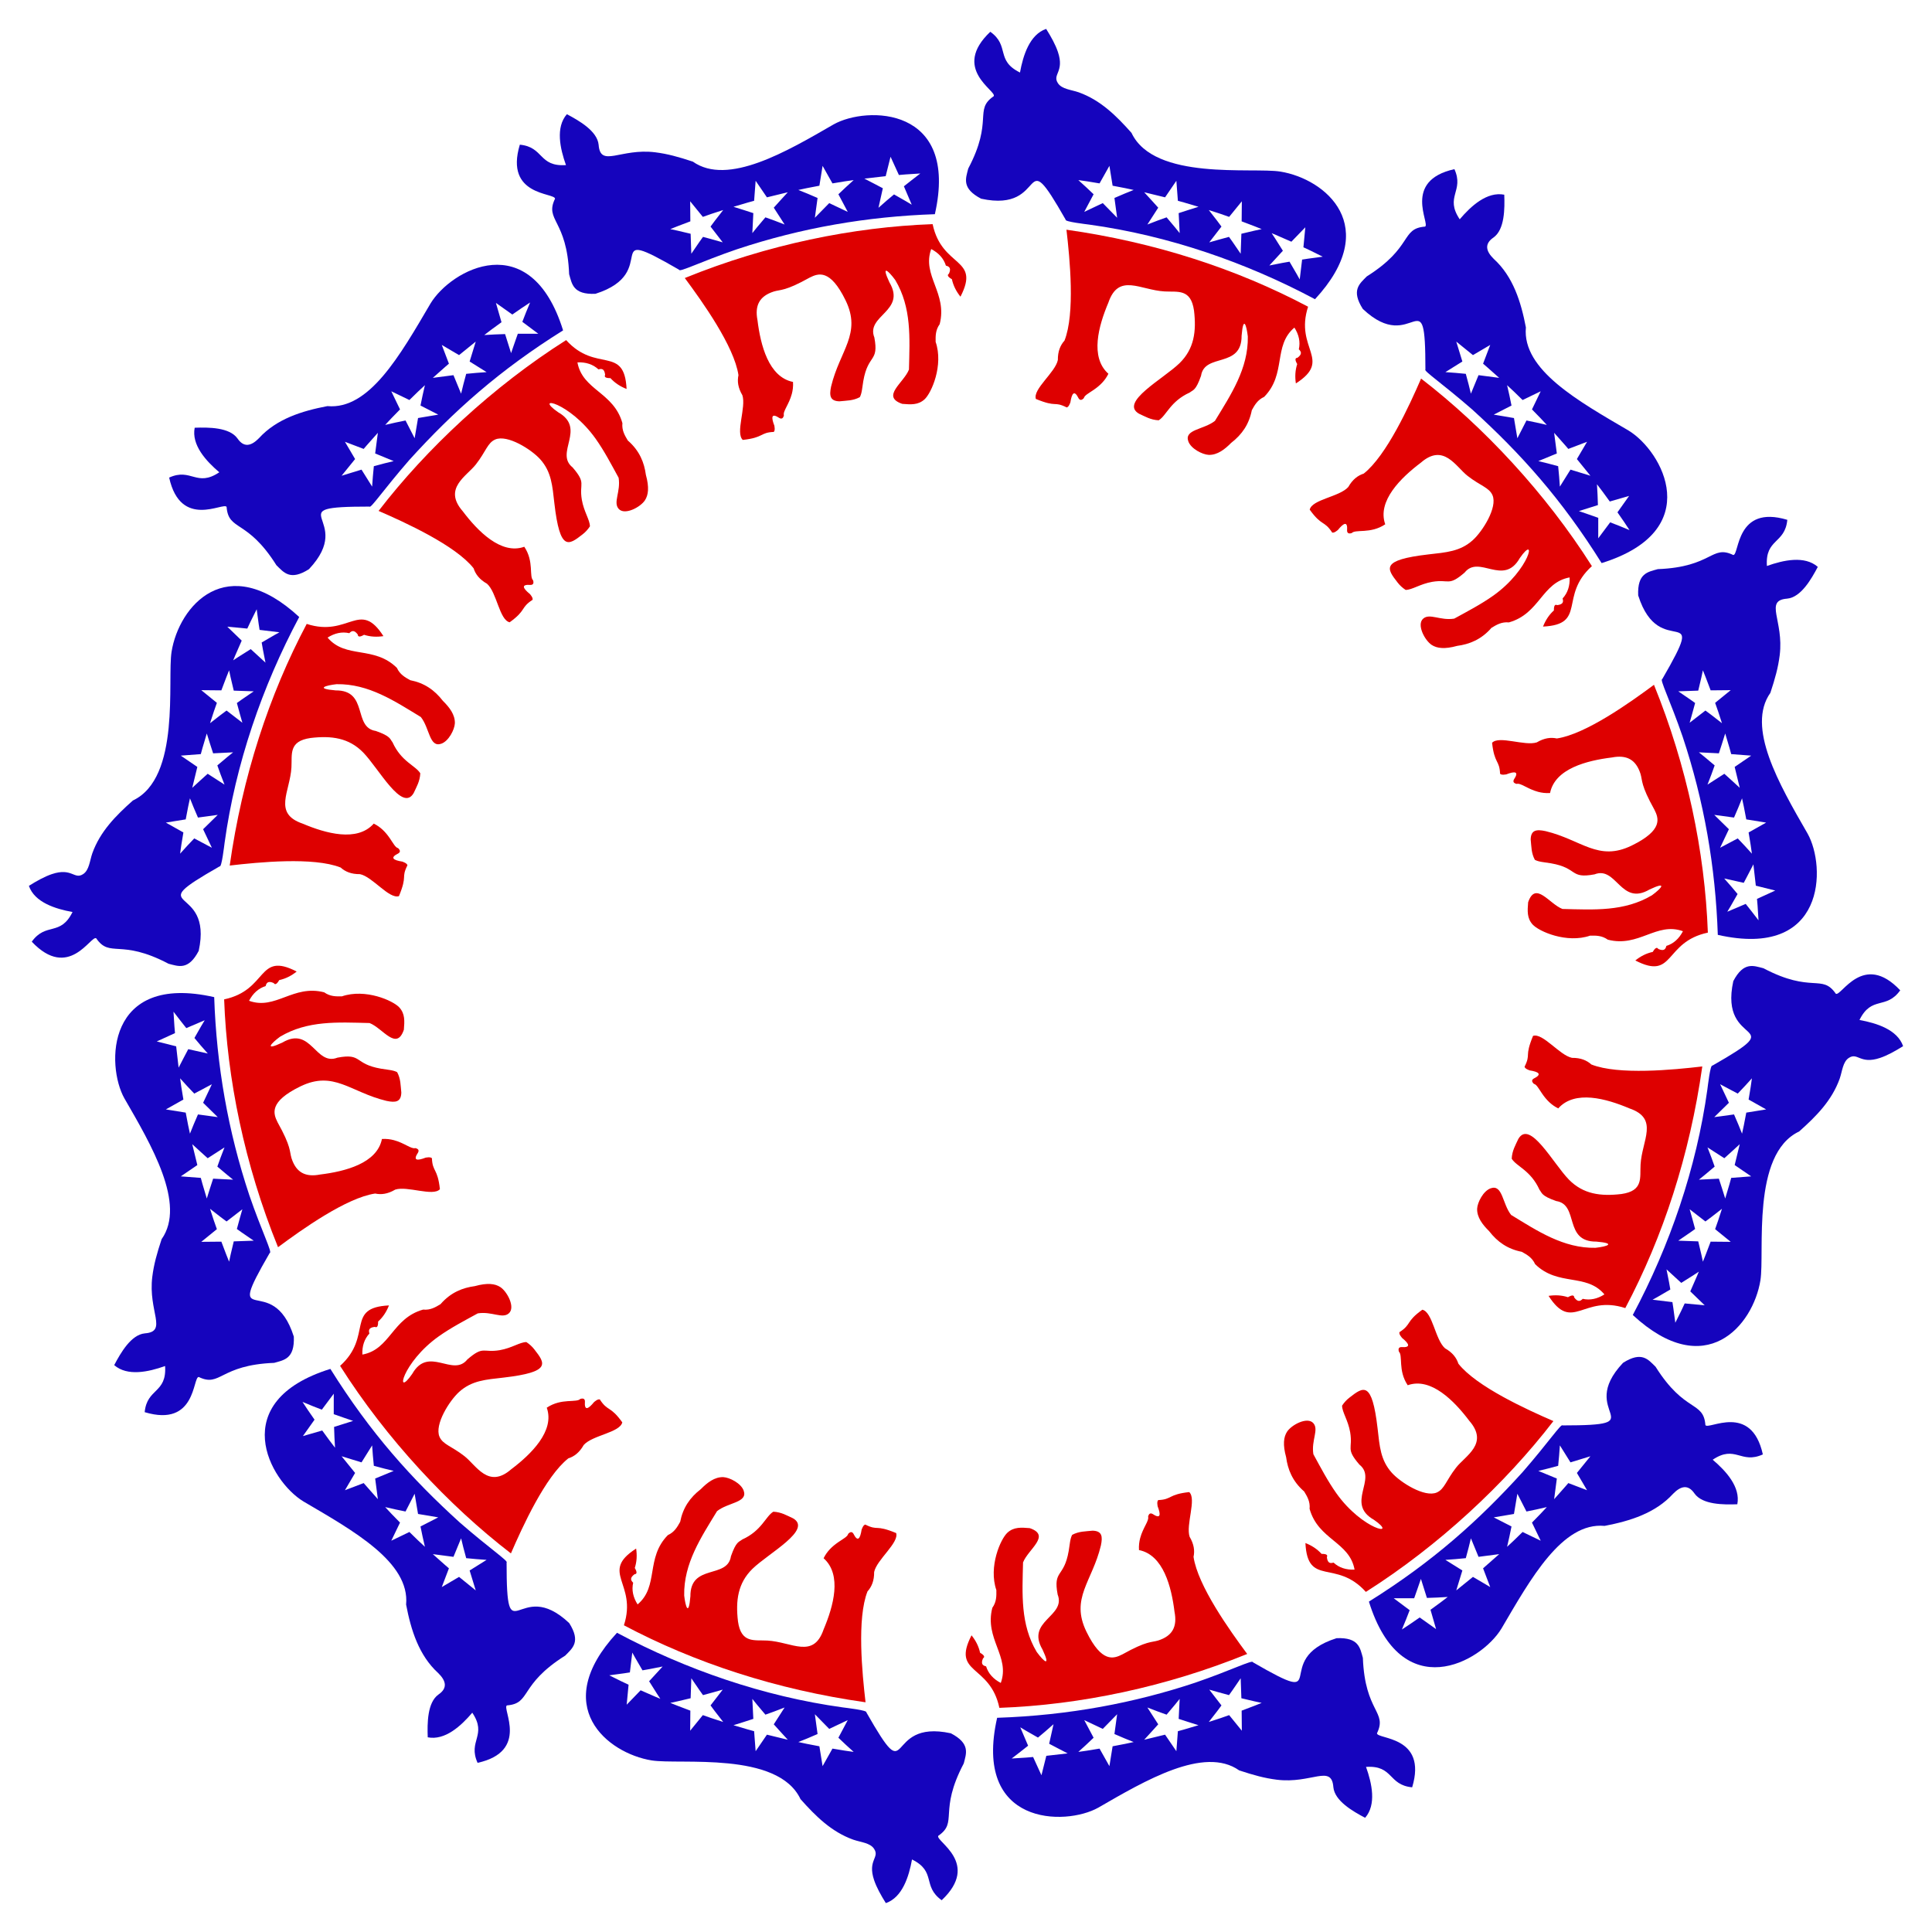 <?xml version="1.0" encoding="utf-8"?>

<!DOCTYPE svg PUBLIC "-//W3C//DTD SVG 1.1//EN" "http://www.w3.org/Graphics/SVG/1.1/DTD/svg11.dtd">
<svg version="1.1" id="Layer_1" xmlns="http://www.w3.org/2000/svg" xmlns:xlink="http://www.w3.org/1999/xlink" x="0px" y="0px"
	 viewBox="0 0 1649.326 1649.326" enable-background="new 0 0 1649.326 1649.326" xml:space="preserve">
<g>
	<g>
		<path fill="#DE0000" d="M1387.49,1116.697c-36.046-11.724-45.183,21.202-65.491-10.425c5.689-0.867,11.23-0.589,16.539,1.14
			c3.55-2.057,5.256-1.909,5.341,0.193c3.171,4.324,5.328,3.197,7.265,1.19c6.301,1.436,12.51,0.043,18.529-3.775
			c-15.521-18.406-39.54-6.597-59.148-25.82c-2.612-5.705-7.008-8.103-11.385-10.539c-11.999-2.351-20.693-8.308-27.93-17.675
			c-5.462-5.387-10.459-11.729-10.192-19.169c0.25-5.255,5.182-15.145,11.588-17.383c10.237-3.571,9.877,13.249,17.433,22.757
			c22.291,13.578,44.672,28.57,72.008,28.051c10.449-1.158,17.74-3.881,0.719-5.298c-28.215,0.177-14.491-31.641-34.244-34.624
			c-12.977-4.562-11.987-6.842-14.277-9.639c-7.532-16.673-19.669-19.855-23.718-26.518c0.332-6.955,3.265-11.625,5.655-16.874
			c9.802-16.801,29.667,20.873,43.099,34.667c12.21,12.471,27.04,14.483,44.92,12.358c18.935-2.684,15.678-13.955,16.327-25.06
			c1.125-20.855,16.039-39.295-9.541-48.047c-19.68-8.319-46.556-15.946-60.738,0.02c-5.906-2.902-10.1-7.249-13.815-12.681
			c-2.926-4.272-4.683-7.787-6.958-8.271c-1.945-1.832-2.028-3.3-0.253-4.452c7.596-3.756,4.377-5.838-3.484-7.066
			c-3.627-1.378-3.864-2.212-4.244-3.071c5.714-11.561-0.363-7.892,7.251-26.384c8.468-2.658,22.562,16.568,33.26,18.777
			c3.716-0.037,6.868,0.49,9.585,1.474c2.722,0.984,5.006,2.425,6.934,4.185c23.125,9.168,69.99,4.564,94.699,1.682
			C1442.49,986.214,1419.69,1055.93,1387.49,1116.697z"/>
		<path fill="#1504BD" d="M1393.886,1122.598c31.64-59.32,54.379-125.47,63.684-192.641c0.397-2.872,2.463-21.24,4.24-20.226
			c70.012-39.913,5.119-13.521,17.883-72.157c8.866-16.919,17.298-13.107,25.738-10.993c41.37,21.791,49.931,4.517,61.78,21.756
			c4.558,2.754,23.341-36.461,54.993-2.911c-12.138,16.883-24.35,4.233-34.793,25.323c14.613,2.644,32.392,8.229,37.251,22.337
			c-6.828,4.28-13.506,7.976-19.658,10.039c-17.259,5.807-19.047-5.101-26.763,0.053c-5.074,3.4-5.5,11.256-7.715,17.676
			c-6.661,18.594-19.923,32.013-34.64,45.094c-41.121,19.402-29.181,103.001-33.043,127.101
			C1496.588,1131.536,1456.076,1180.14,1393.886,1122.598z M1480.318,951.379c4.212,9.799,3.41,7.819,6.844,16.419
			c1.795-8.25,1.083-4.762,3.616-17.975c10.43-1.641,6.752-1.049,16.954-2.735c-9.172-5.205-5.99-3.414-14.97-8.421
			c2.19-13.234,1.505-8.77,2.814-18.115c-7.329,8.095-4.732,5.29-12.09,13.044c-9.025-4.836-5.799-3.124-15.046-7.989
			c4.599,9.615,3.024,6.293,7.495,15.818c-4.938,4.92-7.365,7.262-12.501,12.256C1473.782,952.31,1470.194,952.799,1480.318,951.379
			z M1467.381,1006.219c1.348,3.931,3.907,12.156,5.407,16.938c4.598-15.454,3.549-11.83,5.115-17.61
			c10.48-0.758,6.815-0.48,17.081-1.3c-8.47-5.829-5.441-3.762-14.123-9.641c0.327-1.237,4.077-16.583,4.34-17.817
			c-2.021,1.951-11.91,10.838-13.17,11.973c-8.613-5.592-5.542-3.615-14.365-9.248c4.027,10.455,3.215,8.227,6.115,16.393
			c-9.995,8.427-8.409,7.117-13.468,11.16C1460.815,1006.591,1457.145,1006.772,1467.381,1006.219z M1449.77,1059.743
			c3.061,12.879,2.644,11.038,3.972,17.344c1.707-4.094,2.641-6.652,6.613-17.104c10.278,0.144,6.648,0.112,17.13,0.156
			c-8.179-6.704-5.284-4.349-13.307-10.825c3.09-8.777,1.841-5.06,5.844-17.382c-10.552,8.228-9.006,7.045-14.115,10.819
			c-8.219-6.409-5.386-4.219-13.486-10.421c1.169,3.873,3.074,10.942,4.683,16.848c-3.939,2.841-2.733,2.017-14.384,9.969
			C1443.166,1059.552,1439.527,1059.425,1449.77,1059.743z M1427.724,1111.595c0.715,4.476,0.601,3.596,2.472,17.609
			c6.129-12.336,4.525-9.007,8.02-16.487c10.438,1.027,6.826,0.685,17.067,1.615c-7.522-7.337-4.877-4.778-12.302-11.896
			c7.006-16.005,5.964-13.611,7.281-16.829c-4.039,2.687-2.947,1.999-14.998,9.574c-7.531-6.961-4.842-4.496-12.578-11.539
			c2.528,12.756,2.151,10.741,3.257,17.193c-12.47,7.286-11.599,6.764-15.159,8.721
			C1420.963,1110.832,1417.346,1110.397,1427.724,1111.595z"/>
	</g>
	<g>
		<path fill="#DE0000" d="M1166.024,1358.987c-25.635-28.396-49.749-4.005-51.604-41.717c5.375,2.102,10.048,5.117,13.792,9.267
			c4.081-0.049,5.468,0.898,4.516,2.8c0.625,5.379,3.013,5.407,5.695,4.634c4.742,4.378,10.866,6.339,17.959,5.984
			c-4.351-23.813-30.988-25.376-38.395-51.852c0.603-6.215-2.052-10.548-4.624-14.829c-10.234-8.892-14.041-19.124-15.408-29.264
			c-2.994-10.844-2.089-17.253,0.745-21.706c3.84-5.967,17.359-13.109,22.451-7.4c4.966,5.565-1.852,14.555,0.057,26.55
			c6.235,11.373,12.202,22.853,19.642,33.356c22.365,31.47,53.698,37.625,32.047,22.628c-24.525-13.938,3.213-34.737-12.379-47.114
			c-11.996-13.95-5.466-12.997-7.885-27.573c-1.812-10.476-6.825-17.019-6.923-22.76c1.918-2.915,4.014-5.105,6.327-6.878
			c11.938-9.314,19.25-14.696,23.999,26.352c1.73,15.252,2.477,27.11,12.213,37.898c7.506,8.291,27.895,21.197,38.27,16.786
			c6.662-2.868,7.966-10.287,16.531-21.258c7.876-10.135,28.269-20.442,11.28-39.943c-12.677-16.804-32.679-37.493-52.595-30.389
			c-4.272-6.397-5.235-12.788-5.587-17.922c-0.344-5.537-0.259-9.212-1.904-10.7c-0.78-2.58-0.073-3.859,2.053-3.963
			c8.263,0.624,6.959-2.654,0.529-7.885c-2.455-3.02-2.25-3.871-2.156-4.815c10.611-6.88,5.091-8.795,19.58-19.196
			c8.804,2.068,10.885,25.403,19.319,32.924c6.487,3.671,9.835,8.157,11.449,13.185c15.417,19.529,58.286,39.077,81.107,48.973
			C1285.061,1266.542,1228.204,1319.603,1166.024,1358.987z"/>
		<path fill="#1504BD" d="M1168.619,1367.282c54.846-34.273,93.913-69.438,131.24-110.6c22.111-25.413,32.943-41.677,34.024-39.82
			c81.062-0.012,10.595-9.861,51.698-53.44c16.102-10.235,21.499-2.712,27.754,3.353c25.06,39.826,40.907,28.839,42.549,49.817
			c2.425,4.492,39.169-19.562,49.034,25.028c-18.866,8.571-23.388-8.497-42.805,4.528c11.379,9.673,23.85,23.299,21.009,38.027
			c-11.868,0.435-29.741,0.409-36.555-9.186c-5.424-7.934-11.663-6.536-18.308,0.267c-15.01,16.464-36.621,23.214-58.453,27.383
			c-36.253-3.374-63.156,45.264-87.995,87.577C1264.334,1419.168,1196.482,1456.722,1168.619,1367.282z M1329.052,1262.204
			c-1.365,10.752-0.879,7.022-2.304,17.633c11.853-13.353,9.813-11.037,12.115-13.75c9.807,3.781,6.346,2.46,15.993,6.098
			c-5.172-8.862-3.335-5.743-8.68-14.747c1.123-1.294,1.639-1.947,11.535-14.241c-10.243,3.177-6.613,2.067-17.009,5.21
			c-5.408-8.728-3.476-5.636-9.058-14.496c-0.776,10.689-0.468,6.985-1.459,17.43c-10.523,2.82-8.354,2.282-16.941,4.35
			C1322.916,1259.718,1319.556,1258.333,1329.052,1262.204z M1290.353,1303.121c-2.15,10.458-1.338,6.73-3.773,17.376
			c6.783-6.316,3.922-3.575,13.239-12.67c9.433,4.593,6.19,3.028,15.469,7.461c-4.433-9.279-2.869-6.037-7.461-15.469
			c9.017-9.238,6.145-6.233,12.67-13.239c-10.404,2.38-6.675,1.573-17.376,3.773c-4.633-9.126-2.972-5.886-7.767-15.161
			c-1.734,10.537-1.114,6.852-2.904,17.258c-10.406,1.79-6.721,1.17-17.258,2.904
			C1284.466,1300.149,1281.228,1298.489,1290.353,1303.121z M1248.407,1340.702c-3.133,10.364-2.043,6.801-5.21,17.009
			c12.391-9.974,12.893-10.366,14.241-11.535c9.005,5.345,5.885,3.508,14.747,8.68c-3.637-9.646-2.316-6.184-6.098-15.993
			c2.637-2.236,0.572-0.417,13.75-12.115c-10.611,1.425-6.881,0.939-17.633,2.304c-3.876-9.507-2.486-6.137-6.513-15.808
			c-2.124,8.821-1.544,6.469-4.35,16.941c-10.689,1.014-6.966,0.699-17.43,1.459
			C1242.759,1337.219,1239.694,1335.303,1248.407,1340.702z M1203.416,1374.585c-3.376,8.775-2.565,6.689-6.629,16.501
			c8.504-5.599,5.239-3.396,15.174-10.281c8.575,6.134,5.552,3.987,14.003,9.938c-2.886-10.136-1.868-6.612-4.766-16.493
			c10.717-7.818,7.32-5.279,14.705-10.939c-10.639,0.609-6.863,0.438-17.764,0.817c-3.11-9.989-2.021-6.534-5.126-16.249
			c-0.631,1.841-4.496,13.135-5.748,16.53c-10.572,0.03-6.797,0.034-17.496-0.014
			C1198.129,1370.687,1195.173,1368.479,1203.416,1374.585z"/>
	</g>
	<g>
		<path fill="#DE0000" d="M853.154,1457.978c-8.017-37.755-41.163-28.164-23.769-61.928c3.608,4.498,6.146,9.439,7.308,14.903
			c3.564,2.055,4.29,3.593,2.51,4.724c-2.161,4.897-0.101,6.23,2.608,6.872c1.911,6.175,6.227,10.856,12.548,14.16
			c8.199-22.627-14.083-37.561-7.226-64.134c3.645-5.115,3.525-10.121,3.446-15.13c-6.858-19.957,3.579-43.729,9.528-49.088
			c5.443-4.879,11.58-4.408,18.98-3.807c18.453,6.311-1.342,17.935-5.73,29.27c-0.66,27.104-2.346,52.858,11.676,76.426
			c6.597,8.962,12.019,12.956,4.95-2.042c-14.448-24.656,20.311-28.102,12.917-46.98c-4.002-21.422,5.387-13.85,9.426-37.164
			c0.981-5.707,1.138-10.415,2.97-13.779c5.809-3.114,11.185-2.895,17.45-3.563c8.049,0.24,8.727,4.85,7.064,12.683
			c-7.411,30.847-26.277,44.963-12.322,73.577c13.116,26.856,23.177,23.105,30.606,19.374
			c21.162-11.823,24.694-10.064,30.677-11.902c12.282-3.952,16.353-11.926,13.886-24.555c-2.594-21.029-9.438-48.457-30.319-52.631
			c-0.253-3.828,0.217-7.237,1.026-10.26c2.417-9.004,7.818-14.921,6.752-18.219c0.609-2.621,1.872-3.324,3.747-2.384
			c7.029,4.675,7.223,0.838,4.365-6.586c-0.618-3.835-0.016-4.462,0.536-5.225c11.881-0.485,8.319-4.845,26.455-6.818
			c6.451,5.938-3.051,27.857,0.351,38.168c3.788,6.43,4.449,11.975,3.335,17.114c3.611,24.625,30.89,62.817,45.813,82.913
			C995.648,1440.051,922.325,1455.472,853.154,1457.978z"/>
		<path fill="#1504BD" d="M851.241,1466.467c61.615-2.086,117.487-12.814,168.98-29.942c31.062-10.659,49.364-19.999,49.377-17.466
			c70.041,40.534,13.615-2.231,71.45-20.564c19.081-0.779,19.998,8.364,22.419,16.791c1.812,46.696,21.102,45.685,12.044,64.382
			c-0.115,5.31,43.355,1.932,30.04,46.146c-20.694-2.001-15.877-18.962-39.393-17.427c5.05,14.087,9.026,32.229-0.772,43.445
			c-10.476-5.54-25.996-14.387-27.11-26.163c-1.516-19.798-18.603-2.65-48.339-6.362c-10.498-1.311-19.787-3.901-32.076-7.954
			c-29.882-21.111-80.6,8.907-120.195,31.78C909.4,1559.05,830.342,1558.69,851.241,1466.467z M1042.752,1455.908
			c-3.808,5.155-2.595,3.567-10.819,14.115c12.29-3.993,8.346-2.663,17.382-5.844c6.602,8.178,4.292,5.338,10.825,13.307
			c-0.044-10.481-0.012-6.85-0.156-17.13c10.205-3.879,12.976-4.892,17.104-6.613c-6.253-1.316-4.391-0.893-17.344-3.972
			c-0.318-10.228-0.192-6.622-0.595-17.05c-7.928,11.616-7.157,10.487-9.969,14.384c-6.193-1.687-13.031-3.532-16.848-4.683
			C1038.692,1450.728,1036.466,1447.846,1042.752,1455.908z M988.762,1472.033c-0.901,1-10.026,11.153-11.973,13.17
			c1.117-0.239,16.408-3.968,17.817-4.34c5.873,8.673,3.818,5.661,9.641,14.123c0.821-10.278,0.541-6.589,1.3-17.082
			c5.686-1.541,1.904-0.442,17.61-5.115c-4.764-1.494-13.175-4.114-16.938-5.407c0.566-10.476,0.383-6.806,0.847-17.066
			c-4.066,5.088-2.745,3.487-11.16,13.468c-8.279-2.942-5.823-2.043-16.393-6.115
			C985.157,1466.507,983.169,1463.418,988.762,1472.033z M933.596,1483.486c-7.919,7.515-5.149,4.943-13.044,12.09
			c8.85-1.24,5.034-0.649,18.115-2.814c5.007,8.98,3.217,5.799,8.421,14.97c1.718-10.393,1.138-6.802,2.735-16.954
			c13.067-2.505,9.414-1.754,17.975-3.616c-8.75-3.493-6.641-2.64-16.419-6.844c1.426-10.172,0.926-6.497,2.302-16.884
			c-5.091,5.235-7.457,7.685-12.256,12.501c-9.51-4.464-6.223-2.905-15.818-7.495
			C930.458,1477.659,928.78,1474.498,933.596,1483.486z M877.681,1490.288c-2.338,1.952-10.613,8.312-14.009,10.931
			c15.564-0.986,11.827-0.719,18.277-1.29c4.338,9.582,2.802,6.22,7.123,15.58c2.537-9.958,1.647-6.406,4.159-16.583
			c1.321-0.123,16.868-1.902,18.211-2.078c-3.238-1.608-14.233-7.411-15.781-8.227c2.273-10.035,1.471-6.429,3.713-16.677
			c-8.378,7.36-6.527,5.791-13.266,11.404c-11.735-6.681-10.193-5.79-15.125-8.773
			C874.965,1484.034,873.53,1480.669,877.681,1490.288z"/>
	</g>
	<g>
		<path fill="#DE0000" d="M532.629,1387.49c11.724-36.046-21.202-45.184,10.425-65.491c0.867,5.689,0.589,11.23-1.14,16.539
			c2.057,3.55,1.909,5.256-0.193,5.341c-4.324,3.171-3.197,5.328-1.189,7.265c-1.436,6.301-0.043,12.51,3.774,18.528
			c18.406-15.521,6.597-39.54,25.82-59.148c5.705-2.612,8.103-7.008,10.539-11.385c2.352-12.003,8.311-20.695,17.675-27.93
			c5.387-5.461,11.729-10.459,19.169-10.192c5.255,0.25,15.145,5.182,17.383,11.588c3.571,10.237-13.249,9.877-22.756,17.433
			c-13.579,22.291-28.57,44.671-28.052,72.008c1.021,9.208,3.805,18.646,5.298,0.719c-0.177-28.214,31.641-14.491,34.624-34.244
			c4.562-12.977,6.842-11.987,9.639-14.277c16.672-7.532,19.856-19.67,26.518-23.718c6.955,0.332,11.625,3.265,16.874,5.655
			c16.801,9.802-20.873,29.666-34.667,43.099c-12.471,12.21-14.483,27.04-12.358,44.92c2.683,18.935,13.956,15.678,25.06,16.327
			c20.855,1.125,39.295,16.04,48.047-9.541c8.318-19.679,15.945-46.557-0.02-60.738c2.902-5.906,7.249-10.1,12.681-13.815
			c4.272-2.926,7.787-4.683,8.271-6.958c1.832-1.945,3.3-2.028,4.452-0.253c3.756,7.596,5.838,4.377,7.066-3.484
			c1.378-3.627,2.212-3.864,3.071-4.244c11.557,5.712,7.897-0.36,26.384,7.251c2.611,8.317-16.614,22.781-18.777,33.26
			c0.037,3.716-0.49,6.868-1.474,9.585c-0.984,2.722-2.425,5.006-4.185,6.934c-9.168,23.125-4.564,69.997-1.682,94.699
			C662.619,1442.419,593.001,1419.477,532.629,1387.49z"/>
		<path fill="#1504BD" d="M526.727,1393.886c58.91,31.421,125.074,54.332,192.641,63.684c2.906,0.402,21.239,2.464,20.226,4.241
			c39.917,70.01,13.521,5.119,72.157,17.883c16.919,8.866,13.107,17.298,10.993,25.738c-21.791,41.37-4.509,49.925-21.756,61.78
			c-2.754,4.558,36.461,23.341,2.911,54.993c-16.886-12.139-4.232-24.35-25.324-34.793c-2.644,14.61-8.228,32.393-22.337,37.251
			c-4.28-6.828-7.976-13.505-10.04-19.658c-5.807-17.259,5.101-19.048-0.053-26.763c-3.4-5.074-11.256-5.5-17.676-7.715
			c-18.62-6.671-32.055-19.97-45.094-34.64c-19.402-41.122-102.975-29.177-127.101-33.043
			C518.616,1496.722,468.654,1456.651,526.727,1393.886z M697.947,1480.318c-9.818,4.221-7.859,3.426-16.419,6.844
			c8.26,1.797,4.758,1.082,17.975,3.616c1.6,10.172,1.014,6.544,2.735,16.954c5.083-8.957,3.306-5.797,8.421-14.97
			c13.085,2.166,8.809,1.51,18.115,2.814c-8.079-7.314-5.306-4.747-13.044-12.09c4.82-8.995,3.139-5.827,7.989-15.045
			c-9.61,4.597-6.295,3.025-15.818,7.495c-4.907-4.923-7.291-7.395-12.256-12.501
			C697.019,1473.806,696.522,1470.157,697.947,1480.318z M643.107,1467.381c-3.829,1.316-12.138,3.901-16.938,5.407
			c15.455,4.598,11.844,3.552,17.61,5.115c0.759,10.493,0.479,6.806,1.3,17.082c5.823-8.461,3.769-5.452,9.641-14.123
			c1.25,0.331,16.584,4.077,17.817,4.34c-1.951-2.021-10.818-11.888-11.973-13.17c5.724-8.816,3.734-5.728,9.248-14.365
			c-10.544,4.062-8.178,3.196-16.393,6.115c-8.404-9.969-7.108-8.397-11.16-13.468
			C642.735,1460.815,642.554,1457.145,643.107,1467.381z M589.583,1449.77c-13.019,3.094-11.168,2.672-17.344,3.972
			c4.085,1.703,6.631,2.633,17.104,6.613c-0.144,10.297-0.112,6.636-0.156,17.13c6.539-7.977,4.214-5.117,10.825-13.307
			c8.755,3.082,4.943,1.803,17.382,5.844c-8.192-10.507-7.028-8.982-10.819-14.115c6.289-8.065,4.053-5.169,10.421-13.486
			c-3.884,1.171-10.703,3.009-16.848,4.683c-2.86-3.964-2.065-2.803-9.969-14.384
			C589.773,1443.177,589.902,1439.516,589.583,1449.77z M537.731,1427.724c-4.453,0.712-3.545,0.594-17.609,2.472
			c12.323,6.123,9.003,4.523,16.487,8.02c-1.005,10.213-0.663,6.586-1.615,17.067c7.324-7.508,4.794-4.894,11.896-12.302
			c15.941,6.977,13.592,5.956,16.829,7.281c-2.684-4.036-2.001-2.951-9.574-14.999c6.952-7.521,4.505-4.852,11.539-12.578
			c-12.725,2.522-10.733,2.15-17.193,3.257c-7.287-12.473-6.768-11.606-8.721-15.159
			C538.492,1420.98,538.931,1417.332,537.731,1427.724z"/>
	</g>
	<g>
		<path fill="#DE0000" d="M290.338,1166.024c28.396-25.634,4.004-49.749,41.718-51.604c-2.102,5.375-5.117,10.048-9.267,13.792
			c0.049,4.082-0.898,5.468-2.8,4.516c-5.38,0.624-5.408,3.013-4.634,5.695c-4.378,4.742-6.339,10.866-5.984,17.959
			c23.813-4.351,25.376-30.988,51.852-38.395c6.215,0.603,10.548-2.052,14.829-4.624c8.892-10.234,19.124-14.041,29.264-15.408
			c10.844-2.994,17.253-2.089,21.706,0.745c5.967,3.84,13.109,17.359,7.4,22.451c-5.565,4.966-14.555-1.852-26.55,0.057
			c-11.373,6.235-22.853,12.202-33.356,19.642c-31.47,22.365-37.625,53.698-22.628,32.047c13.943-24.535,34.73,3.221,47.114-12.379
			c13.95-11.996,12.997-5.466,27.573-7.885c10.476-1.812,17.019-6.825,22.76-6.923c2.914,1.918,5.105,4.014,6.878,6.327
			c9.314,11.938,14.694,19.25-26.352,23.999c-15.264,1.732-27.114,2.48-37.898,12.213c-8.291,7.506-21.197,27.895-16.786,38.27
			c2.868,6.662,10.285,7.965,21.258,16.531c10.135,7.876,20.443,28.269,39.943,11.28c16.804-12.677,37.493-32.679,30.389-52.595
			c6.397-4.272,12.788-5.235,17.922-5.587c5.537-0.344,9.212-0.259,10.7-1.904c2.581-0.781,3.859-0.073,3.963,2.053
			c-0.624,8.263,2.654,6.959,7.885,0.529c3.02-2.455,3.871-2.25,4.815-2.156c6.889,10.625,8.783,5.075,19.196,19.58
			c-2.068,8.804-25.404,10.885-32.924,19.319c-3.671,6.487-8.157,9.835-13.185,11.448c-19.528,15.417-39.076,58.283-48.973,81.107
			C382.911,1285.159,329.824,1228.357,290.338,1166.024z"/>
		<path fill="#1504BD" d="M282.044,1168.619c34.206,54.741,69.349,93.833,110.6,131.24c25.413,22.111,41.676,32.943,39.82,34.024
			c0.012,81.062,9.861,10.595,53.44,51.698c10.237,16.106,2.707,21.505-3.353,27.754c-39.818,25.055-28.834,40.906-49.817,42.549
			c-4.492,2.425,19.561,39.17-25.028,49.034c-8.571-18.867,8.497-23.387-4.528-42.806c-9.672,11.378-23.299,23.85-38.027,21.009
			c-0.441-12.037-0.37-29.769,9.186-36.555c7.934-5.424,6.536-11.663-0.267-18.308c-16.464-15.01-23.213-36.621-27.383-58.453
			c3.368-36.189-45.055-63.035-87.577-87.995C230.09,1264.293,192.698,1196.453,282.044,1168.619z M387.122,1329.052
			c-10.752-1.365-7.022-0.879-17.633-2.304c13.359,11.859,11.038,9.814,13.75,12.115c-3.686,9.559-2.392,6.163-6.098,15.993
			c8.868-5.175,5.737-3.332,14.747-8.68c1.29,1.119,1.943,1.636,14.241,11.535c-3.176-10.24-2.066-6.61-5.21-17.009
			c8.736-5.414,5.625-3.469,14.496-9.058c-10.709-0.777-6.986-0.469-17.43-1.459c-2.824-10.539-2.284-8.359-4.35-16.941
			C389.601,1322.931,391.004,1319.529,387.122,1329.052z M346.205,1290.353c-10.458-2.15-6.73-1.338-17.376-3.773
			c6.346,6.815,3.636,3.984,12.67,13.239c-4.616,9.481-3.003,6.138-7.461,15.469c9.28-4.433,6.037-2.869,15.469-7.461
			c9.189,8.969,6.262,6.174,13.239,12.67c-2.434-10.64-1.625-6.929-3.773-17.376c9.121-4.63,5.891-2.974,15.161-7.767
			c-10.543-1.734-6.858-1.115-17.258-2.904c-1.79-10.411-1.168-6.707-2.904-17.258
			C349.184,1284.452,350.83,1281.242,346.205,1290.353z M308.624,1248.407c-10.39-3.141-6.758-2.03-17.009-5.21
			c9.951,12.362,10.361,12.887,11.535,14.241c-5.352,9.016-3.497,5.866-8.68,14.747c9.646-3.637,6.184-2.316,15.993-6.098
			c2.231,2.631,0.417,0.573,12.115,13.75c-1.427-10.628-0.936-6.862-2.304-17.633c9.49-3.869,6.155-2.493,15.808-6.513
			c-8.825-2.125-6.521-1.558-16.941-4.35c-1.013-10.689-0.699-6.966-1.459-17.43
			C312.109,1242.757,314.023,1239.694,308.624,1248.407z M274.741,1203.416c-8.777-3.376-6.687-2.564-16.501-6.629
			c5.607,8.516,3.382,5.218,10.281,15.174c-6.131,8.571-3.991,5.558-9.938,14.003c10.136-2.886,6.612-1.868,16.493-4.766
			c7.821,10.72,5.281,7.323,10.939,14.705c-0.61-10.653-0.438-6.849-0.817-17.764c9.774-3.044,6.301-1.947,16.249-5.126
			c-1.777-0.609-13.135-4.496-16.53-5.748c-0.03-10.559-0.034-6.805,0.014-17.496
			C278.652,1198.112,280.834,1195.19,274.741,1203.416z"/>
	</g>
	<g>
		<path fill="#DE0000" d="M191.348,853.154c37.755-8.018,28.164-41.163,61.928-23.77c-4.498,3.608-9.439,6.146-14.903,7.308
			c-2.055,3.564-3.593,4.29-4.724,2.51c-4.897-2.161-6.23-0.101-6.872,2.608c-6.175,1.911-10.856,6.227-14.16,12.548
			c22.627,8.199,37.561-14.083,64.133-7.226c5.115,3.645,10.121,3.525,15.13,3.446c19.957-6.858,43.729,3.579,49.088,9.528
			c4.882,5.447,4.407,11.588,3.807,18.981c-6.312,18.455-17.934-1.343-29.27-5.73c-27.175-0.662-52.877-2.335-76.426,11.676
			c-7.456,5.489-14.211,12.611,2.042,4.95c24.656-14.448,28.102,20.311,46.98,12.917c21.422-4.002,13.85,5.387,37.164,9.426
			c5.707,0.981,10.414,1.138,13.779,2.97c3.116,5.811,2.896,11.196,3.563,17.45c-0.24,8.049-4.851,8.727-12.683,7.064
			c-30.845-7.41-44.964-26.277-73.577-12.322c-26.714,13.047-23.168,23.053-19.374,30.606
			c11.814,21.146,10.067,24.701,11.902,30.677c3.958,12.294,11.937,16.351,24.555,13.886c21.029-2.594,48.457-9.438,52.631-30.319
			c3.828-0.253,7.237,0.217,10.26,1.026c9.004,2.417,14.921,7.818,18.218,6.752c2.621,0.609,3.324,1.872,2.384,3.747
			c-4.675,7.029-0.838,7.223,6.586,4.365c3.835-0.618,4.462-0.016,5.225,0.536c0.485,11.881,4.845,8.32,6.818,26.455
			c-5.938,6.451-27.857-3.051-38.168,0.352c-6.43,3.788-11.975,4.449-17.114,3.335c-24.625,3.611-62.817,30.89-82.913,45.813
			C208.685,994.206,193.791,920.648,191.348,853.154z"/>
		<path fill="#1504BD" d="M182.859,851.241c1.977,58.382,11.802,114.443,29.942,168.98c10.649,31.033,19.999,49.364,17.466,49.377
			c-40.569,70.097,2.215,13.568,20.564,71.45c0.779,19.081-8.364,19.998-16.791,22.419c-46.601,1.808-45.692,21.098-64.382,12.044
			c-5.31-0.115-1.932,43.355-46.146,30.04c2.001-20.694,18.962-15.877,17.427-39.393c-14.088,5.05-32.231,9.026-43.445-0.772
			c5.54-10.476,14.387-25.996,26.163-27.11c19.798-1.516,2.65-18.603,6.362-48.339c1.311-10.501,3.904-19.797,7.955-32.076
			c21.105-29.873-8.864-80.526-31.78-120.195C90.546,909.882,90.172,830.237,182.859,851.241z M193.418,1042.752
			c-5.152-3.807-3.571-2.598-14.115-10.819c3.985,12.268,2.666,8.355,5.844,17.382c-8.166,6.592-5.347,4.3-13.307,10.825
			c10.481-0.044,6.85-0.012,17.13-0.156c3.871,10.184,4.892,12.977,6.613,17.104c1.317-6.258,0.89-4.377,3.972-17.344
			c10.245-0.319,6.601-0.191,17.05-0.595c-11.617-7.928-10.494-7.162-14.384-9.969c1.685-6.189,3.541-13.062,4.683-16.848
			C198.793,1038.542,201.649,1036.333,193.418,1042.752z M177.293,988.762c-1.015-0.914-11.154-10.026-13.17-11.973
			c0.235,1.102,3.962,16.387,4.34,17.817c-8.682,5.879-5.654,3.813-14.123,9.641c10.268,0.82,6.601,0.542,17.081,1.3
			c1.54,5.684,0.444,1.911,5.115,17.61c1.507-4.805,4.098-13.126,5.407-16.938c10.476,0.566,6.806,0.383,17.066,0.847
			c-5.088-4.066-3.479-2.739-13.468-11.16c2.968-8.353,2.111-5.997,6.115-16.393C182.844,985.141,185.893,983.179,177.293,988.762z
			 M165.84,933.596c-7.515-7.919-4.931-5.135-12.09-13.044c1.249,8.911,0.63,4.919,2.814,18.115
			c-9.19,5.124-6.007,3.335-14.97,8.421c10.422,1.723,6.776,1.134,16.954,2.735c2.513,13.111,1.748,9.386,3.616,17.975
			c3.492-8.747,2.67-6.711,6.844-16.419c10.139,1.421,6.53,0.93,16.884,2.302c-5.256-5.112-7.665-7.438-12.501-12.256
			c4.489-9.564,2.881-6.171,7.495-15.818C171.639,930.473,174.867,928.759,165.84,933.596z M159.038,877.681
			c-1.952-2.338-8.311-10.613-10.931-14.009c0.987,15.58,0.718,11.814,1.29,18.277c-9.563,4.329-6.251,2.816-15.58,7.123
			c9.954,2.536,6.41,1.648,16.584,4.159c0.121,1.307,1.903,16.876,2.078,18.211c1.605-3.232,7.431-14.27,8.227-15.781
			c9.991,2.263,6.468,1.48,16.677,3.713c-7.286-8.293-5.693-6.408-11.404-13.266c6.708-11.783,5.791-10.194,8.773-15.125
			C165.304,874.96,168.644,873.536,159.038,877.681z"/>
	</g>
	<g>
		<path fill="#DE0000" d="M261.836,532.629c36.046,11.724,45.184-21.202,65.491,10.425c-5.689,0.867-11.23,0.589-16.539-1.14
			c-3.55,2.057-5.256,1.909-5.34-0.193c-3.171-4.324-5.328-3.197-7.265-1.189c-6.301-1.436-12.51-0.043-18.528,3.775
			c15.521,18.406,39.54,6.597,59.148,25.82c2.612,5.705,7.008,8.103,11.385,10.539c11.997,2.351,20.691,8.306,27.93,17.675
			c5.463,5.388,10.459,11.73,10.192,19.169c-0.25,5.255-5.182,15.145-11.588,17.383c-10.237,3.571-9.877-13.249-17.433-22.757
			c-22.29-13.578-44.672-28.57-72.008-28.051c-9.21,1.021-18.645,3.806-0.719,5.298c28.213-0.177,14.492,31.641,34.244,34.624
			c12.977,4.562,11.987,6.842,14.277,9.639c7.532,16.672,19.67,19.856,23.718,26.518c-0.332,6.955-3.265,11.625-5.655,16.874
			c-9.802,16.801-29.667-20.873-43.099-34.667c-12.21-12.471-27.04-14.483-44.92-12.358c-18.935,2.684-15.679,13.955-16.327,25.06
			c-1.12,20.769-16.055,39.29,9.541,48.047c19.68,8.318,46.556,15.946,60.738-0.02c5.906,2.902,10.1,7.249,13.815,12.681
			c2.926,4.272,4.683,7.787,6.958,8.271c1.945,1.832,2.028,3.3,0.253,4.452c-7.596,3.756-4.377,5.838,3.484,7.066
			c3.627,1.378,3.864,2.212,4.244,3.071c-5.714,11.562,0.362,7.891-7.251,26.384c-8.49,2.665-22.532-16.562-33.26-18.777
			c-3.716,0.037-6.868-0.49-9.585-1.474c-2.722-0.984-5.006-2.425-6.934-4.185c-23.127-9.169-69.999-4.563-94.699-1.682
			C206.861,662.948,229.707,593.257,261.836,532.629z"/>
		<path fill="#1504BD" d="M255.44,526.727c-31.692,59.418-54.411,125.658-63.684,192.641c-0.402,2.906-2.465,21.239-4.241,20.226
			c-70.009,39.919-5.119,13.521-17.883,72.157c-8.865,16.917-17.294,13.108-25.738,10.993c-41.37-21.791-49.926-4.509-61.78-21.756
			c-4.558-2.754-23.341,36.461-54.993,2.911c12.138-16.883,24.35-4.233,34.793-25.323c-14.612-2.644-32.393-8.23-37.251-22.337
			c6.827-4.281,13.505-7.976,19.658-10.04c17.259-5.807,19.048,5.101,26.763-0.053c5.074-3.4,5.5-11.256,7.715-17.676
			c6.671-18.621,19.969-32.055,34.64-45.094c41.138-19.41,29.167-102.914,33.043-127.101
			C152.782,517.516,193.422,469.345,255.44,526.727z M169.008,697.946c-4.212-9.798-3.415-7.831-6.844-16.419
			c-1.802,8.287-1.077,4.733-3.616,17.975c-10.395,1.635-6.773,1.052-16.954,2.735c9.172,5.205,5.99,3.414,14.97,8.421
			c-2.169,13.106-1.508,8.791-2.814,18.115c7.314-8.079,4.747-5.305,12.09-13.044c9.025,4.836,5.799,3.124,15.045,7.989
			c-4.614-9.647-3.006-6.254-7.495-15.818c4.94-4.923,7.371-7.267,12.501-12.256C175.538,697.016,179.145,696.526,169.008,697.946z
			 M181.945,643.107c-1.326-3.859-3.923-12.205-5.407-16.938c-4.598,15.454-3.549,11.833-5.115,17.61
			c-10.472,0.758-6.823,0.481-17.081,1.3c8.47,5.829,5.441,3.762,14.123,9.641c-0.331,1.25-4.078,16.588-4.34,17.817
			c2.02-1.95,11.894-10.824,13.17-11.973c8.61,5.589,5.539,3.613,14.365,9.248c-4.029-10.461-3.179-8.129-6.115-16.393
			c10.001-8.432,8.406-7.115,13.468-11.16C188.757,642.724,192.42,642.541,181.945,643.107z M199.556,589.583
			c-3.069-12.913-2.654-11.084-3.972-17.344c-1.707,4.094-2.641,6.652-6.613,17.104c-10.292-0.144-6.642-0.112-17.13-0.156
			c7.968,6.532,5.13,4.224,13.307,10.825c-3.091,8.78-1.84,5.058-5.844,17.382c10.496-8.184,8.982-7.027,14.115-10.819
			c8.059,6.284,5.175,4.057,13.486,10.421c-1.164-3.86-3.025-10.76-4.683-16.848c3.92-2.828,2.727-2.013,14.384-9.969
			C206.163,589.774,209.787,589.901,199.556,589.583z M221.602,537.731c-0.712-4.454-0.592-3.534-2.472-17.609
			c-6.144,12.366-4.527,9.011-8.02,16.487c-10.457-1.029-6.811-0.683-17.067-1.615c7.507,7.322,4.892,4.793,12.302,11.896
			c-6.976,15.938-5.958,13.597-7.281,16.829c4.018-2.673,2.913-1.978,14.998-9.574c7.534,6.964,4.839,4.493,12.578,11.539
			c-2.529-12.758-2.152-10.747-3.257-17.193c12.47-7.285,11.605-6.767,15.159-8.721C228.363,538.494,231.98,538.929,221.602,537.731
			z"/>
	</g>
	<g>
		<path fill="#DE0000" d="M483.302,290.338c25.634,28.396,49.749,4.004,51.605,41.718c-5.376-2.102-10.048-5.117-13.793-9.267
			c-4.081,0.049-5.468-0.899-4.517-2.8c-0.624-5.38-3.013-5.408-5.695-4.634c-4.742-4.378-10.866-6.339-17.959-5.984
			c4.351,23.813,30.988,25.376,38.395,51.852c-0.603,6.215,2.052,10.548,4.624,14.829c10.234,8.892,14.041,19.124,15.408,29.264
			c2.994,10.844,2.089,17.253-0.745,21.706c-3.84,5.966-17.359,13.109-22.451,7.4c-4.967-5.566,1.852-14.554-0.057-26.55
			c-6.235-11.373-12.202-22.853-19.642-33.356c-22.365-31.47-53.698-37.625-32.047-22.628c24.536,13.944-3.222,34.73,12.379,47.114
			c11.995,13.949,5.467,13.001,7.884,27.573c1.813,10.477,6.825,17.019,6.923,22.76c-1.918,2.914-4.014,5.105-6.327,6.878
			c-11.945,9.318-19.251,14.689-23.999-26.352c-1.731-15.254-2.478-27.111-12.213-37.898c-7.506-8.291-27.895-21.197-38.27-16.786
			c-6.661,2.868-7.966,10.286-16.531,21.258c-7.876,10.135-28.269,20.443-11.28,39.943c12.677,16.804,32.679,37.493,52.595,30.389
			c4.272,6.397,5.235,12.788,5.587,17.922c0.344,5.538,0.259,9.212,1.904,10.7c0.78,2.581,0.073,3.859-2.053,3.963
			c-8.263-0.624-6.959,2.654-0.529,7.885c2.455,3.02,2.25,3.871,2.156,4.815c-10.61,6.88-5.092,8.795-19.58,19.196
			c-8.804-2.068-10.885-25.404-19.319-32.924c-6.487-3.671-9.835-8.157-11.449-13.185c-15.417-19.529-58.283-39.076-81.107-48.973
			C364.002,383.128,420.714,329.987,483.302,290.338z"/>
		<path fill="#1504BD" d="M480.707,282.044c-54.244,33.896-93.372,68.841-131.24,110.6c-22.111,25.413-32.943,41.676-34.024,39.82
			c-81.054,0.012-10.577,9.841-51.697,53.44c-16.102,10.235-21.499,2.712-27.754-3.353c-25.055-39.818-40.907-28.834-42.549-49.817
			c-2.425-4.492-39.17,19.561-49.034-25.028c18.867-8.571,23.387,8.497,42.805-4.528c-11.379-9.672-23.85-23.299-21.009-38.027
			c11.863-0.434,29.739-0.413,36.555,9.186c5.424,7.934,11.663,6.536,18.308-0.267c15.01-16.464,36.622-23.214,58.453-27.383
			c35.557,3.309,61.78-42.918,87.995-87.577C385.045,230.069,452.879,192.717,480.707,282.044z M320.274,387.122
			c1.368-10.773,0.877-7.005,2.304-17.633c-11.846,13.344-9.824,11.048-12.115,13.75c-9.793-3.776-6.364-2.467-15.993-6.098
			c5.184,8.883,3.326,5.728,8.68,14.747c-1.113,1.283-1.628,1.933-11.535,14.241c10.251-3.18,6.619-2.068,17.009-5.21
			c5.407,8.725,3.477,5.638,9.058,14.496c0.76-10.472,0.445-6.74,1.459-17.43c10.511-2.816,8.308-2.271,16.941-4.35
			C326.41,389.608,329.787,391,320.274,387.122z M358.973,346.205c2.198-10.691,1.395-6.979,3.773-17.376
			c-6.813,6.344-4.025,3.676-13.239,12.67c-9.462-4.607-6.157-3.012-15.469-7.461c4.455,9.324,2.846,5.99,7.461,15.469
			c-8.997,9.218-6.156,6.244-12.67,13.239c10.64-2.434,6.929-1.625,17.376-3.773c4.623,9.108,2.981,5.905,7.767,15.161
			c1.736-10.552,1.113-6.846,2.904-17.258c10.398-1.788,6.718-1.17,17.258-2.904C364.855,349.175,368.103,350.84,358.973,346.205z
			 M400.919,308.624c3.143-10.397,2.033-6.768,5.21-17.009c-12.381,9.966-12.893,10.366-14.241,11.535
			c-9.021-5.355-5.864-3.496-14.747-8.68c3.622,9.606,2.33,6.221,6.098,15.993c-2.556,2.168-0.31,0.184-13.75,12.115
			c10.621-1.427,6.866-0.937,17.633-2.304c3.877,9.51,2.487,6.139,6.513,15.808c2.126-8.831,1.554-6.505,4.35-16.941
			c10.689-1.013,6.966-0.699,17.43-1.459C406.544,312.093,409.656,314.039,400.919,308.624z M445.91,274.741
			c3.382-8.792,2.545-6.642,6.629-16.501c-8.471,5.577-5.165,3.345-15.174,10.281c-8.556-6.12-5.58-4.007-14.003-9.938
			c2.889,10.146,1.868,6.609,4.766,16.493c-10.728,7.827-7.323,5.281-14.705,10.939c10.898-0.624,7.104-0.447,17.764-0.817
			c3.042,9.771,1.948,6.305,5.126,16.249c0.343-1,4.477-13.082,5.748-16.53c10.551-0.03,6.814-0.033,17.496,0.014
			C451.219,278.655,454.119,280.822,445.91,274.741z"/>
	</g>
	<g>
		<path fill="#DE0000" d="M796.172,191.348c8.017,37.755,41.163,28.164,23.769,61.928c-3.608-4.498-6.146-9.439-7.308-14.903
			c-3.564-2.055-4.29-3.593-2.51-4.724c2.161-4.897,0.101-6.23-2.608-6.872c-1.911-6.175-6.227-10.856-12.548-14.16
			c-8.199,22.627,14.083,37.561,7.226,64.134c-3.645,5.115-3.525,10.121-3.446,15.13c6.858,19.956-3.576,43.725-9.528,49.087
			c-5.443,4.878-11.579,4.408-18.981,3.807c-18.453-6.311,1.342-17.935,5.73-29.27c0.662-27.167,2.336-52.874-11.676-76.426
			c-6.202-8.425-12.238-13.42-4.95,2.042c14.448,24.656-20.311,28.102-12.917,46.98c4.002,21.422-5.387,13.85-9.426,37.164
			c-0.981,5.707-1.138,10.414-2.97,13.779c-5.811,3.116-11.196,2.896-17.45,3.563c-8.045-0.24-8.728-4.844-7.064-12.683
			c7.409-30.839,26.277-44.965,12.322-73.577c-13.137-26.899-23.217-23.085-30.606-19.374
			c-21.146,11.814-24.701,10.067-30.677,11.902c-12.285,3.954-16.352,11.928-13.886,24.555c2.594,21.029,9.438,48.457,30.319,52.631
			c0.253,3.828-0.217,7.237-1.026,10.26c-2.417,9.005-7.818,14.921-6.752,18.219c-0.609,2.621-1.872,3.324-3.747,2.384
			c-7.029-4.675-7.223-0.838-4.365,6.586c0.618,3.835,0.016,4.462-0.536,5.225c-11.884,0.485-8.317,4.845-26.455,6.818
			c-6.451-5.938,3.051-27.857-0.352-38.168c-3.788-6.43-4.449-11.975-3.335-17.114c-3.611-24.626-30.891-62.818-45.813-82.913
			C655.183,208.66,728.743,193.789,796.172,191.348z"/>
		<path fill="#1504BD" d="M798.084,182.858c-57.526,1.948-113.665,11.543-168.98,29.942c-31.134,10.684-49.364,19.998-49.377,17.466
			c-70.097-40.568-13.567,2.215-71.45,20.564c-19.081,0.779-19.998-8.364-22.419-16.791c-1.812-46.696-21.102-45.685-12.044-64.382
			c0.115-5.31-43.355-1.932-30.04-46.146c20.699,2.001,15.873,18.962,39.393,17.427c-5.05-14.088-9.026-32.23,0.772-43.445
			c10.466,5.535,25.996,14.384,27.11,26.163c1.515,19.798,18.603,2.65,48.339,6.362c10.478,1.308,19.759,3.891,32.076,7.955
			c29.873,21.105,80.526-8.864,120.195-31.78C739.805,90.343,819.003,90.55,798.084,182.858z M606.574,193.418
			c3.799-5.143,2.596-3.568,10.819-14.115c-12.27,3.986-8.355,2.666-17.382,5.844c-6.604-8.181-4.292-5.337-10.825-13.307
			c0.044,10.486,0.012,6.84,0.156,17.13c-10.205,3.879-12.976,4.892-17.104,6.613c6.263,1.319,4.371,0.888,17.344,3.972
			c0.319,10.253,0.191,6.593,0.595,17.05c7.924-11.611,7.162-10.494,9.969-14.384c6.195,1.687,13.042,3.535,16.848,4.683
			C610.767,198.771,613.009,201.67,606.574,193.418z M660.564,177.293c0.912-1.012,10.026-11.154,11.973-13.17
			c-1.121,0.239-16.412,3.969-17.817,4.34c-5.867-8.665-3.825-5.671-9.641-14.123c-0.821,10.275-0.541,6.59-1.3,17.082
			c-5.684,1.541-1.902,0.441-17.61,5.115c4.877,1.53,13.143,4.104,16.938,5.407c-0.566,10.476-0.383,6.806-0.847,17.066
			c4.067-5.09,2.736-3.476,11.16-13.468c8.317,2.955,5.973,2.101,16.393,6.115C664.169,182.819,666.157,185.908,660.564,177.293z
			 M715.729,165.84c7.919-7.515,5.135-4.931,13.044-12.09c-8.888,1.245-4.979,0.64-18.115,2.814
			c-5.118-9.178-3.335-6.007-8.421-14.97c-1.72,10.407-1.135,6.784-2.735,16.954c-13.104,2.512-9.39,1.749-17.975,3.616
			c8.817,3.52,6.682,2.658,16.419,6.844c-1.426,10.172-0.926,6.497-2.302,16.884c5.105-5.249,7.449-7.677,12.256-12.501
			c9.552,4.483,6.177,2.883,15.818,7.495C718.864,171.66,720.554,174.844,715.729,165.84z M771.645,159.038
			c2.338-1.952,10.622-8.318,14.009-10.931c-15.587,0.988-11.814,0.718-18.277,1.29c-4.342-9.592-2.795-6.205-7.123-15.58
			c-2.536,9.954-1.648,6.41-4.159,16.584c-1.307,0.121-16.871,1.902-18.211,2.078c3.238,1.608,14.239,7.415,15.781,8.227
			c-2.272,10.03-1.472,6.431-3.713,16.677c8.308-7.299,6.399-5.685,13.266-11.404c11.793,6.713,10.207,5.799,15.125,8.773
			C774.362,165.294,775.794,168.652,771.645,159.038z"/>
	</g>
	<g>
		<path fill="#DE0000" d="M1116.697,261.836c-11.724,36.046,21.202,45.183-10.425,65.491c-0.867-5.689-0.589-11.23,1.139-16.539
			c-2.057-3.55-1.909-5.256,0.193-5.34c4.324-3.171,3.197-5.328,1.19-7.265c1.436-6.301,0.043-12.51-3.775-18.529
			c-18.406,15.521-6.597,39.54-25.82,59.148c-5.705,2.612-8.103,7.008-10.539,11.385c-2.352,12.003-8.311,20.695-17.675,27.93
			c-5.388,5.463-11.729,10.459-19.169,10.192c-5.255-0.25-15.145-5.182-17.383-11.588c-3.572-10.237,13.245-9.874,22.757-17.433
			c13.578-22.291,28.57-44.672,28.051-72.008c-1.021-9.21-3.806-18.645-5.298-0.719c0.177,28.214-31.642,14.491-34.624,34.244
			c-4.562,12.977-6.842,11.987-9.639,14.277c-16.672,7.532-19.856,19.67-26.518,23.718c-6.955-0.332-11.625-3.265-16.874-5.655
			c-16.802-9.802,20.872-29.666,34.667-43.099c12.471-12.21,14.483-27.04,12.358-44.92c-2.684-18.935-13.955-15.679-25.06-16.327
			c-20.855-1.125-39.295-16.04-48.047,9.541c-8.319,19.68-15.945,46.557,0.02,60.738c-2.902,5.906-7.249,10.1-12.681,13.815
			c-4.272,2.926-7.787,4.683-8.271,6.958c-1.832,1.945-3.3,2.028-4.452,0.253c-3.756-7.596-5.838-4.377-7.066,3.484
			c-1.378,3.627-2.212,3.864-3.071,4.244c-11.562-5.714-7.892,0.362-26.384-7.251c-2.665-8.49,16.562-22.532,18.777-33.26
			c-0.037-3.716,0.49-6.868,1.475-9.585c0.984-2.722,2.425-5.006,4.185-6.934c9.168-23.126,4.563-69.998,1.682-94.699
			C986.209,206.837,1055.929,229.632,1116.697,261.836z"/>
		<path fill="#1504BD" d="M1122.598,255.44c-59.04-31.49-125.202-54.348-192.641-63.684c-2.872-0.397-21.24-2.463-20.226-4.241
			c-39.916-70.011-13.521-5.119-72.157-17.883c-16.915-8.864-13.108-17.291-10.993-25.738c21.791-41.37,4.509-49.925,21.756-61.78
			c2.754-4.558-36.461-23.341-2.911-54.993c16.884,12.138,4.233,24.35,25.324,34.793c2.644-14.61,8.228-32.393,22.337-37.251
			c4.281,6.827,7.976,13.505,10.04,19.658c5.806,17.259-5.101,19.048,0.053,26.763c3.4,5.074,11.256,5.5,17.676,7.715
			c18.621,6.671,32.055,19.969,45.094,34.64c19.402,41.122,102.975,29.177,127.101,33.043
			C1131.781,152.777,1179.998,193.404,1122.598,255.44z M951.379,169.008c9.818-4.221,7.844-3.421,16.419-6.844
			c-8.295-1.804-4.714-1.073-17.975-3.616c-1.597-10.151-1.018-6.565-2.735-16.954c-5.093,8.975-3.294,5.775-8.421,14.97
			c-13.105-2.169-8.79-1.507-18.115-2.814c8.079,7.314,5.306,4.747,13.044,12.09c-4.824,9.003-3.135,5.821-7.989,15.045
			c9.64-4.611,6.263-3.01,15.818-7.495c4.911,4.928,7.283,7.387,12.256,12.501C952.307,175.52,952.804,179.169,951.379,169.008z
			 M1006.219,181.944c3.874-1.331,12.251-3.937,16.938-5.407c-15.462-4.6-11.836-3.55-17.61-5.115
			c-0.759-10.491-0.479-6.799-1.3-17.082c-5.817,8.452-3.774,5.459-9.641,14.123c-1.252-0.331-16.587-4.078-17.817-4.34
			c1.951,2.021,10.826,11.896,11.973,13.17c-5.723,8.816-3.734,5.728-9.248,14.365c10.47-4.033,8.124-3.177,16.393-6.115
			c8.413,9.979,7.109,8.399,11.16,13.468C1006.603,188.778,1006.783,192.394,1006.219,181.944z M1059.743,199.556
			c13.025-3.096,11.165-2.671,17.344-3.972c-4.094-1.707-6.652-2.641-17.104-6.613c0.144-10.282,0.112-6.648,0.156-17.13
			c-6.525,7.96-4.232,5.14-10.825,13.307c-8.755-3.082-4.936-1.801-17.382-5.844c8.196,10.511,7.03,8.986,10.819,14.115
			c-6.422,8.235-4.206,5.37-10.421,13.486c3.875-1.169,10.735-3.018,16.848-4.683c2.844,3.942,2.036,2.761,9.969,14.384
			C1059.552,206.176,1059.425,209.784,1059.743,199.556z M1111.595,221.602c4.425-0.707,3.459-0.582,17.609-2.472
			c-12.367-6.145-9.009-4.526-16.487-8.02c1.027-10.438,0.685-6.826,1.615-17.067c-7.337,7.522-4.778,4.877-11.896,12.302
			c-15.997-7.002-13.613-5.965-16.829-7.281c2.679,4.028,2.004,2.956,9.574,14.998c-6.969,7.539-4.488,4.834-11.539,12.578
			c12.76-2.529,10.743-2.151,17.193-3.257c7.291,12.48,6.764,11.599,8.721,15.159
			C1110.832,228.363,1110.397,231.98,1111.595,221.602z"/>
	</g>
	<g>
		<path fill="#DE0000" d="M1358.987,483.302c-28.396,25.635-4.004,49.749-41.718,51.605c2.102-5.376,5.117-10.048,9.267-13.793
			c-0.049-4.081,0.899-5.468,2.8-4.517c5.38-0.624,5.407-3.013,4.634-5.695c4.378-4.742,6.339-10.867,5.984-17.959
			c-23.813,4.351-25.376,30.988-51.852,38.395c-6.215-0.603-10.548,2.052-14.829,4.624c-8.892,10.234-19.124,14.041-29.264,15.408
			c-10.844,2.994-17.253,2.089-21.706-0.745c-5.967-3.84-13.109-17.359-7.4-22.451c5.565-4.966,14.555,1.852,26.55-0.057
			c11.373-6.236,22.853-12.202,33.356-19.642c31.47-22.365,37.625-53.698,22.628-32.047c-13.944,24.536-34.73-3.222-47.114,12.379
			c-13.949,11.995-13.001,5.467-27.573,7.884c-10.477,1.813-17.019,6.825-22.76,6.923c-2.914-1.918-5.105-4.014-6.878-6.327
			c-9.313-11.937-14.696-19.25,26.352-23.999c15.285-1.734,27.116-2.482,37.898-12.212c8.291-7.506,21.197-27.895,16.786-38.27
			c-2.868-6.661-10.288-7.968-21.258-16.531c-10.131-7.874-20.442-28.27-39.943-11.28c-16.804,12.677-37.493,32.679-30.389,52.595
			c-6.397,4.272-12.788,5.235-17.922,5.587c-5.538,0.344-9.213,0.259-10.7,1.904c-2.58,0.78-3.859,0.073-3.962-2.053
			c0.624-8.264-2.655-6.959-7.885-0.529c-3.02,2.455-3.871,2.25-4.815,2.156c-6.88-10.61-8.795-5.091-19.196-19.58
			c2.068-8.804,25.404-10.885,32.924-19.319c3.671-6.487,8.157-9.835,13.185-11.449c19.529-15.417,39.076-58.284,48.973-81.107
			C1266.412,364.165,1319.501,420.966,1358.987,483.302z"/>
		<path fill="#1504BD" d="M1367.282,480.707c-34.02-54.441-69.031-93.544-110.6-131.24c-25.413-22.111-41.677-32.943-39.82-34.024
			c-0.012-81.056-9.84-10.576-53.44-51.697c-10.238-16.106-2.706-21.506,3.353-27.754c39.818-25.055,28.834-40.907,49.817-42.549
			c4.492-2.425-19.562-39.17,25.028-49.034c8.571,18.867-8.498,23.386,4.528,42.805c9.672-11.379,23.299-23.85,38.027-21.009
			c0.434,11.848,0.414,29.738-9.186,36.555c-7.934,5.424-6.536,11.663,0.267,18.308c16.469,15.015,23.217,36.638,27.383,58.453
			c-3.378,36.302,45.462,63.274,87.577,87.995C1419.257,385.046,1456.602,452.881,1367.282,480.707z M1262.204,320.274
			c10.765,1.367,7.01,0.877,17.633,2.304c-13.353-11.853-11.043-9.819-13.75-12.115c3.779-9.802,2.463-6.353,6.098-15.993
			c-8.877,5.181-5.733,3.329-14.747,8.68c-1.294-1.122-1.948-1.64-14.241-11.535c3.177,10.243,2.067,6.613,5.21,17.009
			c-8.712,5.399-5.65,3.485-14.496,9.058c10.709,0.777,6.985,0.469,17.43,1.459c2.823,10.535,2.283,8.357,4.35,16.941
			C1259.725,326.394,1258.319,329.804,1262.204,320.274z M1303.121,358.973c10.691,2.198,6.979,1.395,17.376,3.773
			c-6.346-6.815-3.627-3.975-12.67-13.239c4.594-9.435,3.027-6.188,7.461-15.469c-9.311,4.448-6.005,2.853-15.469,7.461
			c-9.221-9.001-6.244-6.156-13.239-12.67c2.38,10.404,1.573,6.675,3.773,17.376c-9.121,4.63-5.892,2.975-15.161,7.767
			c10.541,1.734,6.859,1.116,17.258,2.904c1.789,10.406,1.17,6.721,2.904,17.258C1300.149,364.86,1298.489,368.098,1303.121,358.973
			z M1340.702,400.919c10.399,3.144,6.764,2.032,17.009,5.21c-9.972-12.389-10.367-12.895-11.535-14.241
			c5.345-9.005,3.508-5.885,8.68-14.747c-9.63,3.631-6.201,2.323-15.993,6.098c-2.169-2.557-0.184-0.31-12.115-13.75
			c1.425,10.61,0.939,6.881,2.304,17.633c-9.523,3.882-6.124,2.481-15.808,6.513c8.83,2.126,6.524,1.559,16.941,4.35
			c1.012,10.67,0.699,6.966,1.459,17.43C1337.217,406.569,1335.305,409.627,1340.702,400.919z M1374.585,445.91
			c8.789,3.381,6.653,2.55,16.501,6.629c-5.579-8.475-3.358-5.184-10.281-15.174c6.123-8.56,3.999-5.569,9.938-14.003
			c-9.918,2.824-6.386,1.802-16.493,4.766c-7.817-10.715-5.279-7.319-10.939-14.705c0.609,10.639,0.438,6.863,0.817,17.764
			c-9.778,3.045-6.302,1.947-16.249,5.126c1,0.343,13.073,4.474,16.53,5.748c0.03,10.534,0.033,6.835-0.014,17.496
			C1370.683,451.201,1368.481,454.15,1374.585,445.91z"/>
	</g>
	<g>
		<path fill="#DE0000" d="M1457.978,796.172c-37.755,8.018-28.164,41.163-61.928,23.77c4.498-3.608,9.439-6.146,14.903-7.308
			c2.055-3.564,3.593-4.29,4.724-2.51c4.897,2.161,6.23,0.101,6.872-2.608c6.175-1.911,10.856-6.227,14.16-12.548
			c-22.627-8.199-37.561,14.083-64.134,7.226c-5.115-3.645-10.121-3.525-15.13-3.446c-19.956,6.858-43.726-3.576-49.088-9.528
			c-4.879-5.444-4.407-11.584-3.807-18.981c6.312-18.455,17.934,1.342,29.27,5.73c27.167,0.662,52.874,2.336,76.426-11.676
			c8.425-6.202,13.42-12.238-2.042-4.95c-24.656,14.448-28.102-20.311-46.98-12.917c-21.422,4.002-13.85-5.387-37.164-9.426
			c-5.707-0.981-10.415-1.138-13.779-2.97c-3.114-5.809-2.895-11.185-3.563-17.45c0.24-8.049,4.851-8.727,12.683-7.064
			c30.846,7.411,44.964,26.278,73.577,12.322c26.88-13.127,23.096-23.195,19.374-30.606c-11.823-21.162-10.065-24.694-11.902-30.677
			c-3.953-12.282-11.925-16.353-24.555-13.886c-21.028,2.594-48.457,9.438-52.631,30.319c-3.828,0.253-7.237-0.217-10.26-1.026
			c-9.004-2.417-14.921-7.818-18.219-6.752c-2.621-0.609-3.324-1.872-2.384-3.747c4.675-7.029,0.838-7.223-6.586-4.365
			c-3.836,0.618-4.462,0.016-5.225-0.536c-0.485-11.881-4.845-8.319-6.818-26.456c5.865-6.372,27.965,3.015,38.169-0.351
			c6.43-3.789,11.975-4.449,17.114-3.335c24.625-3.611,62.816-30.889,82.913-45.813
			C1440.05,653.678,1455.472,727.001,1457.978,796.172z"/>
		<path fill="#1504BD" d="M1466.467,798.084c-1.969-58.153-11.732-114.234-29.942-168.98c-10.69-31.15-19.998-49.364-17.466-49.377
			c40.541-70.052-2.228-13.605-20.564-71.45c-0.779-19.081,8.365-19.998,16.791-22.419c46.696-1.812,45.685-21.102,64.382-12.044
			c5.31,0.115,1.933-43.355,46.146-30.039c-2.001,20.698-18.961,15.873-17.427,39.393c14.086-5.049,32.23-9.027,43.445,0.772
			c-5.529,10.455-14.38,25.995-26.163,27.11c-19.799,1.516-2.648,18.607-6.362,48.339c-1.31,10.492-3.898,19.781-7.954,32.076
			c-20.618,29.184,7.065,77.412,31.78,120.195C1558.978,739.796,1558.782,819.005,1466.467,798.084z M1455.908,606.574
			c5.153,3.807,3.557,2.587,14.115,10.819c-3.973-12.229-2.671-8.371-5.844-17.382c8.215-6.632,5.301-4.263,13.307-10.825
			c-10.497,0.044-6.829,0.012-17.13,0.156c-3.879-10.205-4.892-12.976-6.613-17.104c-1.32,6.269-0.873,4.305-3.972,17.344
			c-10.245,0.319-6.601,0.191-17.05,0.595c11.641,7.945,10.488,7.158,14.384,9.969c-1.688,6.198-3.543,13.07-4.683,16.848
			C1450.718,610.643,1447.867,612.844,1455.908,606.574z M1472.033,660.564c1,0.901,11.156,10.029,13.17,11.973
			c-0.238-1.115-3.968-16.411-4.34-17.817c8.682-5.879,5.654-3.813,14.123-9.641c-10.26-0.82-6.609-0.543-17.081-1.3
			c-1.543-5.694-0.445-1.912-5.115-17.61c-1.491,4.752-4.065,13.026-5.407,16.938c-10.242-0.553-6.578-0.372-17.066-0.847
			c5.092,4.07,3.476,2.736,13.468,11.16c-2.936,8.265-2.095,5.956-6.115,16.393C1466.491,664.179,1463.42,666.155,1472.033,660.564z
			 M1483.486,715.729c7.53,7.935,4.916,5.119,12.09,13.044c-1.241-8.857-0.647-5.022-2.814-18.115
			c9.189-5.124,6.007-3.335,14.97-8.421c-10.185-1.684-6.542-1.097-16.954-2.735c-2.502-13.049-1.755-9.423-3.616-17.975
			c-3.521,8.819-2.66,6.688-6.844,16.419c-10.361-1.452-6.772-0.962-16.884-2.302c5.266,5.121,7.669,7.441,12.501,12.256
			c-4.471,9.525-2.895,6.203-7.495,15.818C1477.687,718.853,1474.459,720.567,1483.486,715.729z M1490.288,771.645
			c1.951,2.337,8.303,10.603,10.931,14.009c-0.983-15.505-0.716-11.791-1.29-18.277c9.582-4.338,6.231-2.807,15.58-7.123
			c-10.152-2.586-6.668-1.711-16.584-4.159c-0.118-1.282-1.905-16.894-2.078-18.211c-1.58,3.185-7.442,14.292-8.227,15.781
			c-9.991-2.264-6.464-1.479-16.677-3.713c7.33,8.343,5.707,6.426,11.404,13.266c-6.704,11.775-5.8,10.21-8.773,15.125
			C1484.01,774.371,1480.69,775.787,1490.288,771.645z"/>
	</g>
</g>
</svg>
